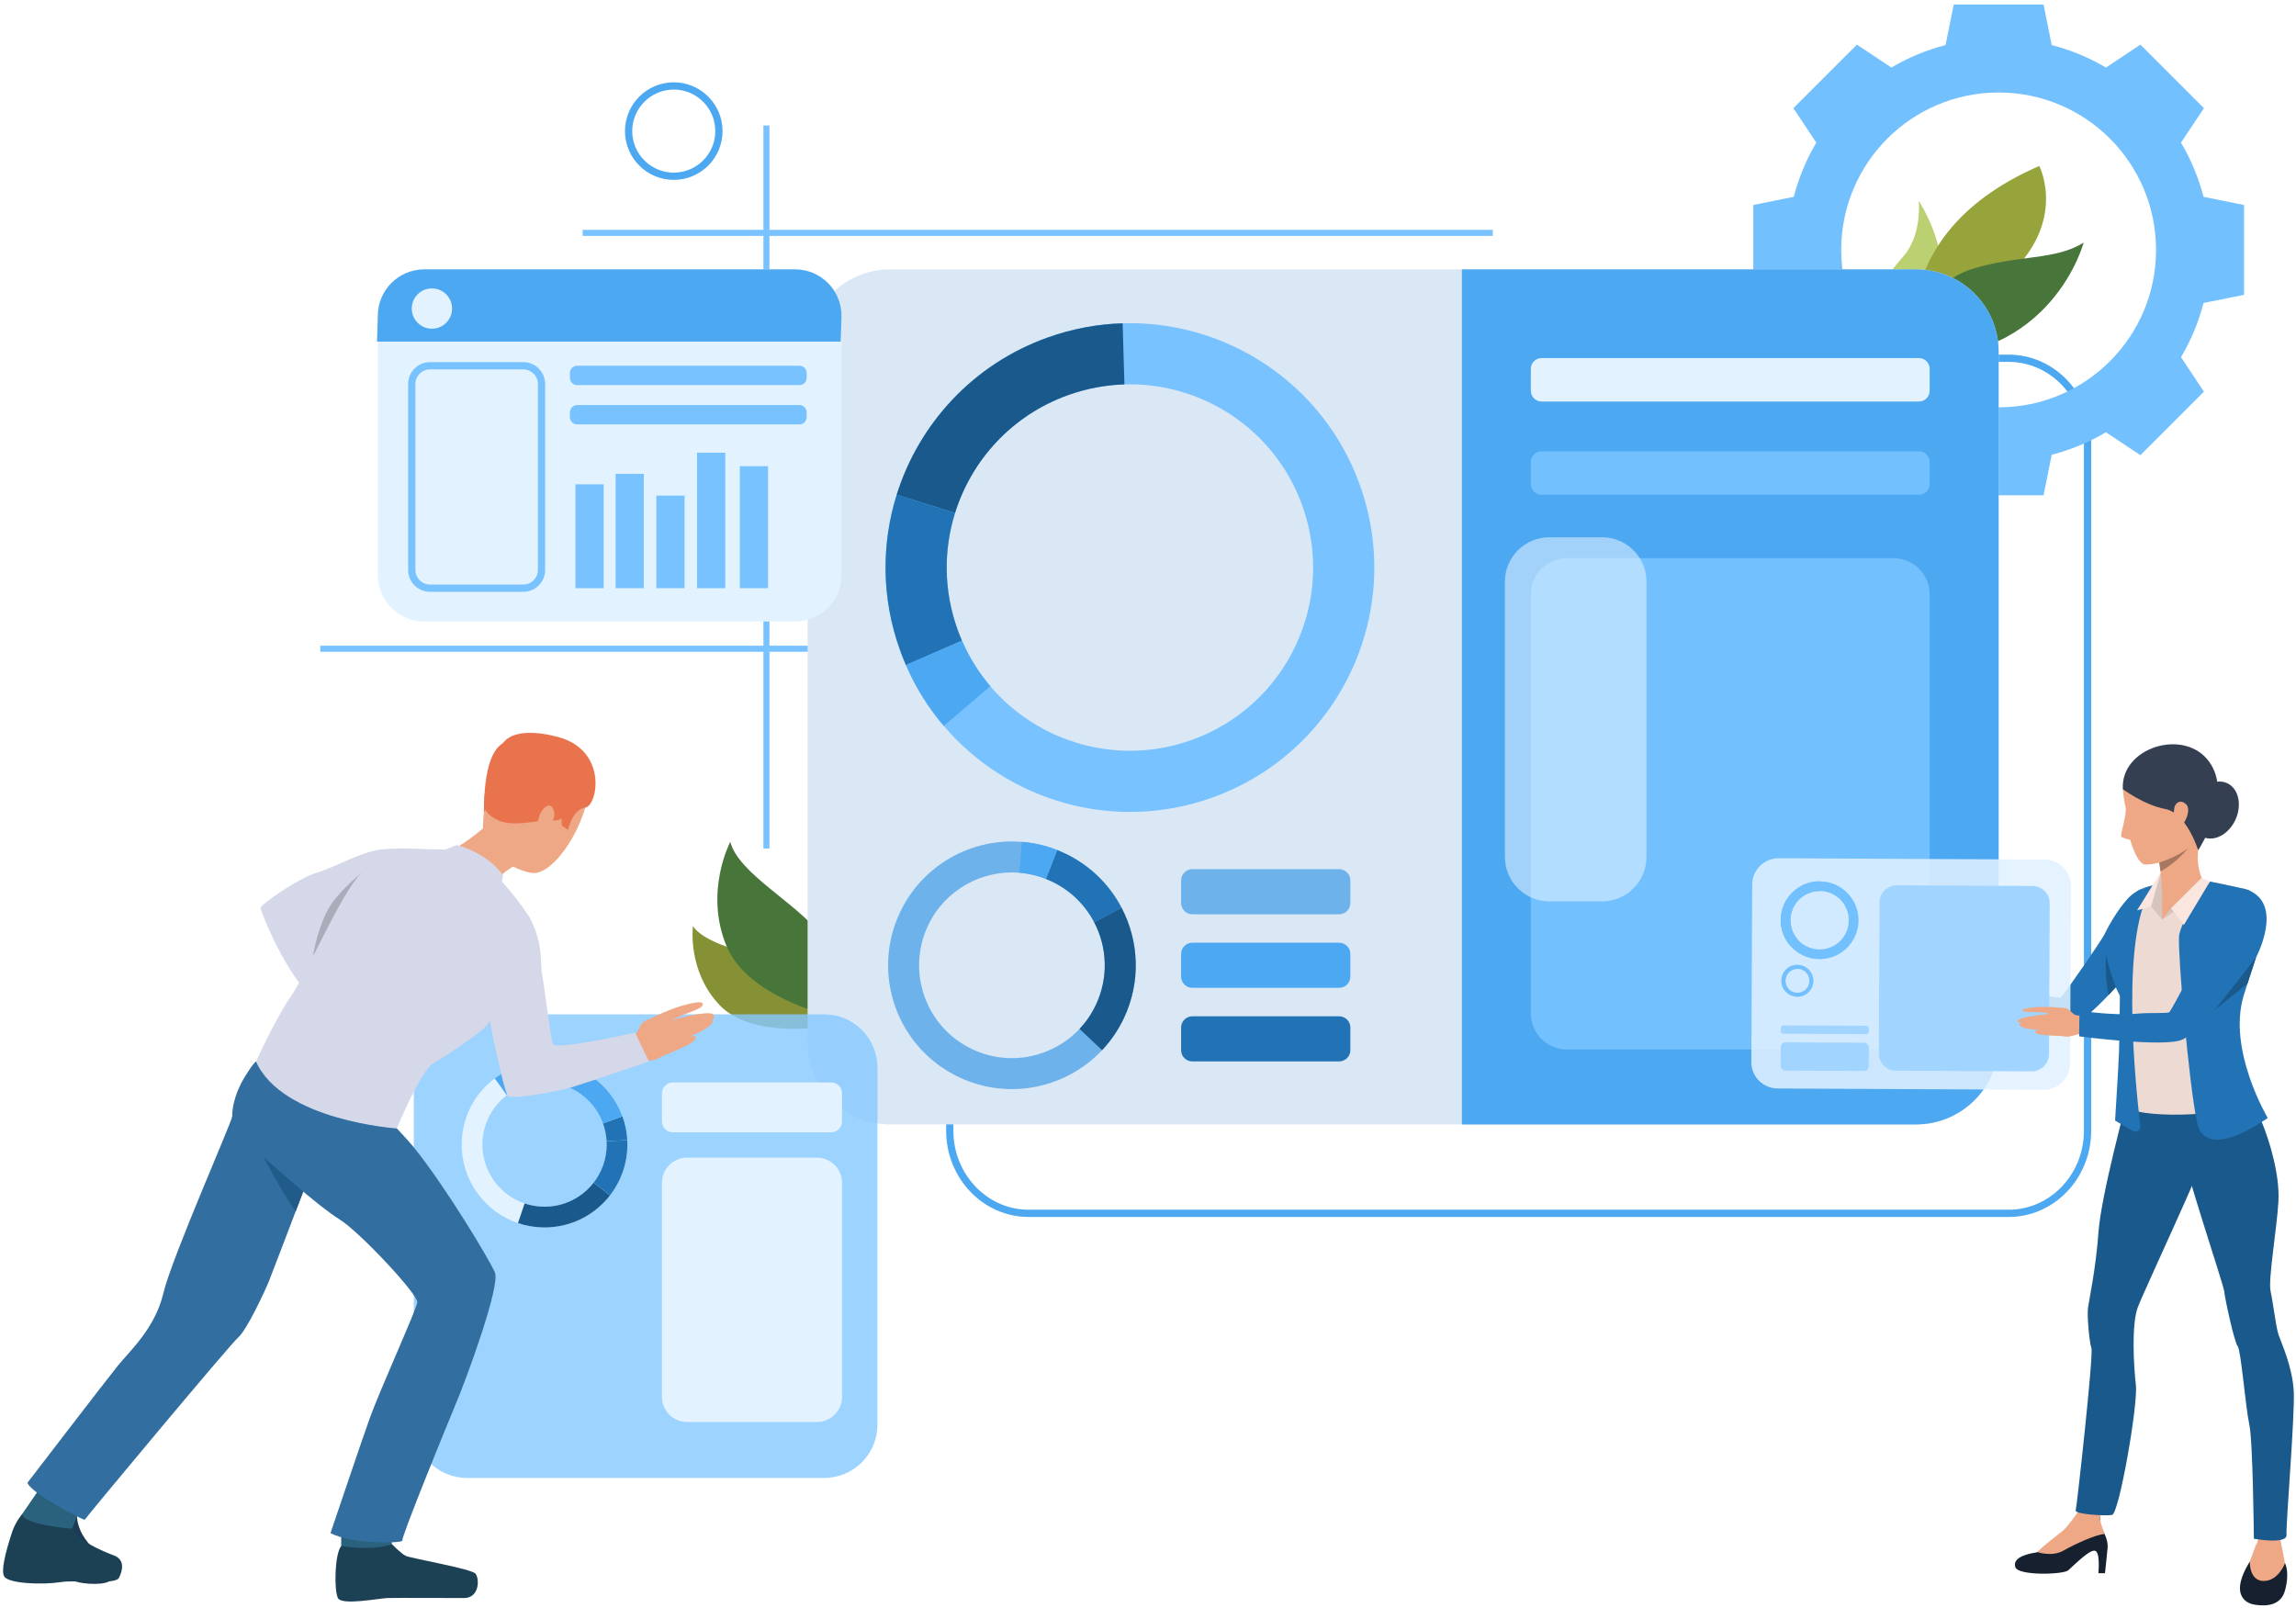 <svg width="347" height="243" viewBox="0 0 347 243" fill="none" xmlns="http://www.w3.org/2000/svg">
<path d="M13.909 233.844C13.909 233.844 17.115 238.159 16.675 238.843C16.236 239.528 12.865 239.624 10.813 238.843C8.761 238.062 8.712 233.004 7.784 230.831C7.395 229.921 8.227 227.235 9.396 227.041C10.566 226.846 11.837 227.418 11.837 227.418C11.837 227.418 10.624 230.478 13.909 233.844Z" fill="#1D3B54"/>
<path d="M7.697 230.453V234.972H8.284V231.479L7.697 230.453Z" fill="#1D3B54"/>
<path d="M104.723 139.984C104.723 139.984 103.851 146.705 108.708 151.866C113.564 157.027 124.514 155.186 124.514 155.186C124.514 155.186 122.703 149.086 118.733 146.574C114.764 144.06 106.965 143.195 104.723 139.984Z" fill="#869135"/>
<path d="M110.373 127.238C110.373 127.238 106.37 134.774 109.809 143.008C113.248 151.241 126.97 153.921 126.97 153.921C126.97 153.921 127.536 145.929 123.97 141.209C120.402 136.489 111.593 132.016 110.373 127.238Z" fill="#48753A"/>
<path d="M289.981 30.355C289.981 30.355 296.786 40.679 291.045 46.163C285.304 51.645 284.628 45.523 284.628 45.523C284.628 45.523 281.557 45.724 287.662 38.739C290.54 35.447 289.981 30.355 289.981 30.355Z" fill="#BBD070"/>
<path d="M308.2 25.086C308.2 25.086 313.054 34.462 301.63 43.249C290.207 52.036 290.262 58.089 290.262 58.089C290.262 58.089 282.22 36.357 308.2 25.086Z" fill="#97A43C"/>
<path d="M288.798 54.09C284.456 53.969 290.816 42.944 297.886 40.707C304.956 38.469 310.604 39.399 314.907 36.664C314.907 36.664 310.177 54.686 288.798 54.09Z" fill="#48753A"/>
<path d="M116.288 18.965H115.375V128.243H116.288V18.965Z" fill="#78C2FF"/>
<path d="M123.852 97.594H48.41V98.508H123.852V97.594Z" fill="#78C2FF"/>
<path d="M303.576 183.937H155.463C148.588 183.937 142.994 178.093 142.994 170.91V66.627C142.994 59.445 148.588 53.602 155.463 53.602H303.576C310.452 53.602 316.045 59.445 316.045 66.627V170.91C316.045 178.094 310.452 183.937 303.576 183.937ZM155.463 54.698C149.192 54.698 144.09 60.05 144.09 66.627V170.91C144.09 177.488 149.192 182.841 155.463 182.841H303.576C309.847 182.841 314.949 177.488 314.949 170.91V66.627C314.949 60.049 309.847 54.698 303.576 54.698H155.463Z" fill="#4DA8F2"/>
<path d="M333.022 29.75C332.269 26.837 331.115 24.084 329.623 21.555L333.083 16.351L328.283 11.55L323.482 6.748L318.277 10.209C315.747 8.717 312.996 7.563 310.082 6.81L308.85 0.688H302.06H295.271L294.039 6.81C291.126 7.563 288.373 8.718 285.844 10.209L280.64 6.748L275.839 11.55L271.038 16.351L274.498 21.555C273.007 24.085 271.852 26.837 271.099 29.75L264.977 30.983V37.773V44.562L271.099 45.794C271.852 48.709 273.007 51.461 274.498 53.989L271.038 59.194L275.839 63.995L280.64 68.796L285.844 65.335C288.373 66.826 291.126 67.981 294.039 68.734L295.271 74.856H302.06H308.85L310.082 68.734C312.996 67.983 315.747 66.826 318.277 65.335L323.482 68.796L328.283 63.995L333.083 59.194L329.623 53.989C331.115 51.461 332.27 48.709 333.022 45.794L339.144 44.562V37.773V30.983L333.022 29.75ZM302.059 61.563C288.92 61.563 278.269 50.913 278.269 37.773C278.269 24.633 288.92 13.982 302.059 13.982C315.2 13.982 325.85 24.633 325.85 37.773C325.851 50.913 315.2 61.563 302.059 61.563Z" fill="#73C0FF"/>
<path d="M302.059 53.189V157.471C302.059 164.363 296.472 169.95 289.581 169.95H134.532C127.64 169.95 122.053 164.362 122.053 157.471V53.189C122.053 46.297 127.64 40.711 134.532 40.711H289.581C296.473 40.712 302.059 46.297 302.059 53.189Z" fill="#DAE8F5"/>
<path d="M205.536 73.348C200.008 57.89 185.235 48.395 169.665 48.864C165.895 48.977 162.08 49.675 158.334 51.013C146.993 55.07 138.86 64.104 135.519 74.776C133.203 82.172 133.188 90.356 136 98.217C136.279 98.998 136.584 99.768 136.909 100.519C138.388 103.924 140.328 107.004 142.633 109.711C152.295 121.071 168.329 125.872 183.203 120.553C202.406 113.684 212.404 92.55 205.536 73.348ZM180.091 111.849C168.94 115.838 156.92 112.238 149.674 103.722C147.947 101.692 146.49 99.383 145.383 96.829C145.138 96.265 144.91 95.689 144.7 95.103C142.592 89.21 142.604 83.074 144.34 77.53C146.845 69.527 152.943 62.754 161.446 59.714C164.253 58.71 167.113 58.188 169.939 58.101C181.612 57.748 192.691 64.868 196.836 76.458C201.985 90.856 194.487 106.7 180.091 111.849Z" fill="#78C2FF"/>
<path d="M144.34 77.53L135.518 74.775C138.859 64.103 146.992 55.068 158.333 51.012C162.078 49.673 165.894 48.976 169.664 48.863L169.939 58.101C167.113 58.187 164.251 58.71 161.445 59.714C152.942 62.753 146.845 69.527 144.34 77.53Z" fill="#1A598C"/>
<path d="M145.383 96.828L136.909 100.516C136.583 99.765 136.279 98.996 136 98.214C133.188 90.353 133.203 82.17 135.519 74.773L144.34 77.528C142.604 83.072 142.592 89.208 144.7 95.101C144.911 95.688 145.139 96.264 145.383 96.828Z" fill="#2273B5"/>
<path d="M142.634 109.712C140.329 107.005 138.389 103.925 136.91 100.52L145.385 96.832C146.492 99.385 147.948 101.695 149.675 103.725L142.634 109.712Z" fill="#4DA8F2"/>
<path d="M144.932 162.811C152.452 166.369 161.149 164.478 166.56 158.73C167.87 157.338 168.988 155.721 169.851 153.9C172.46 148.382 172.138 142.23 169.51 137.209C167.69 133.73 164.763 130.791 160.938 128.982C160.558 128.801 160.173 128.634 159.788 128.482C158.038 127.792 156.239 127.384 154.443 127.24C146.91 126.632 139.444 130.656 136.02 137.892C131.599 147.235 135.589 158.391 144.932 162.811ZM140.253 139.896C142.82 134.47 148.417 131.453 154.065 131.909C155.411 132.017 156.761 132.322 158.072 132.842C158.362 132.955 158.65 133.08 158.935 133.215C161.802 134.572 163.997 136.775 165.361 139.384C167.331 143.149 167.574 147.761 165.616 151.897C164.97 153.263 164.132 154.476 163.15 155.52C159.093 159.829 152.572 161.248 146.934 158.58C139.931 155.265 136.939 146.9 140.253 139.896Z" fill="#6EB2EB"/>
<path d="M165.361 139.382L169.509 137.207C172.137 142.228 172.459 148.381 169.85 153.898C168.988 155.719 167.87 157.336 166.559 158.728L163.15 155.517C164.132 154.473 164.97 153.26 165.616 151.894C167.574 147.759 167.331 143.146 165.361 139.382Z" fill="#1A598C"/>
<path d="M158.072 132.843L159.787 128.484C160.173 128.636 160.557 128.803 160.937 128.984C164.761 130.793 167.688 133.731 169.509 137.211L165.361 139.386C163.996 136.777 161.802 134.573 158.935 133.217C158.65 133.081 158.362 132.956 158.072 132.843Z" fill="#2273B5"/>
<path d="M154.441 127.238C156.237 127.383 158.036 127.791 159.786 128.48L158.071 132.839C156.76 132.319 155.41 132.015 154.064 131.906L154.441 127.238Z" fill="#4DA8F2"/>
<path d="M302.06 53.192V157.474C302.06 164.366 296.473 169.953 289.582 169.953H220.936V40.715H289.582C296.474 40.715 302.06 46.3 302.06 53.192Z" fill="#4DA8F2"/>
<path d="M290.007 60.689H232.987C232.089 60.689 231.359 59.96 231.359 59.061V55.749C231.359 54.85 232.088 54.121 232.987 54.121H290.007C290.906 54.121 291.635 54.85 291.635 55.749V59.061C291.635 59.961 290.906 60.689 290.007 60.689Z" fill="#E3F2FF"/>
<path d="M290.007 74.779H232.987C232.089 74.779 231.359 74.05 231.359 73.151V69.839C231.359 68.94 232.088 68.211 232.987 68.211H290.007C290.906 68.211 291.635 68.94 291.635 69.839V73.151C291.635 74.05 290.906 74.779 290.007 74.779Z" fill="#73C0FF"/>
<path d="M286.161 158.624H236.833C233.81 158.624 231.359 156.174 231.359 153.15V89.837C231.359 86.814 233.809 84.363 236.833 84.363H286.161C289.183 84.363 291.635 86.814 291.635 89.837V153.15C291.635 156.174 289.183 158.624 286.161 158.624Z" fill="#73C0FF"/>
<g opacity="0.58">
<path d="M242.112 136.241H234.167C230.45 136.241 227.438 133.228 227.438 129.513V87.932C227.438 84.216 230.451 81.203 234.167 81.203H242.112C245.828 81.203 248.84 84.215 248.84 87.932V129.513C248.841 133.228 245.828 136.241 242.112 136.241Z" fill="#E0F1FF"/>
</g>
<path d="M225.611 34.742H88.051V35.656H225.611V34.742Z" fill="#78C2FF"/>
<path d="M101.829 27.188C97.763 27.188 94.455 23.88 94.455 19.815C94.455 15.749 97.763 12.441 101.829 12.441C105.894 12.441 109.202 15.749 109.202 19.815C109.202 23.88 105.894 27.188 101.829 27.188ZM101.829 13.538C98.367 13.538 95.552 16.353 95.552 19.815C95.552 23.276 98.368 26.092 101.829 26.092C105.29 26.092 108.106 23.276 108.106 19.815C108.105 16.353 105.29 13.538 101.829 13.538Z" fill="#4DA8F2"/>
<path d="M82.069 111.209C82.069 111.209 88.956 112.439 89.017 118.272C89.078 124.105 83.742 132.552 80.273 131.927C76.805 131.302 72.86 128.223 72.994 124.675C73.128 121.127 74.111 116.465 75.71 113.907C77.309 111.349 80.144 111.083 82.069 111.209Z" fill="#EEA886"/>
<path d="M73.232 121.974C73.232 121.974 73.245 123.164 75.614 124.107C77.983 125.05 82.335 123.73 83.427 123.949C84.52 124.168 84.843 123.64 84.843 123.64L84.92 124.804L85.846 125.433C85.846 125.433 86.495 122.334 88.441 122.065C90.386 121.795 92.008 112.9 83.617 111.217C83.617 111.217 77.406 109.529 75.803 112.682C74.201 115.834 72.932 119.754 73.232 121.974Z" fill="#E8734D"/>
<g opacity="0.82">
<path d="M124.555 223.384H70.59C66.142 223.384 62.535 219.777 62.535 215.33V161.364C62.535 156.916 66.141 153.309 70.59 153.309H124.555C129.003 153.309 132.609 156.915 132.609 161.364V215.33C132.609 219.777 129.003 223.384 124.555 223.384Z" fill="#87C9FF"/>
</g>
<path d="M127.181 47.735V86.917C127.181 90.794 124.038 93.937 120.161 93.937H64.126C60.248 93.937 57.105 90.794 57.105 86.917V47.735C57.105 43.857 60.248 40.715 64.126 40.715H120.161C124.038 40.715 127.181 43.857 127.181 47.735Z" fill="#E3F2FF"/>
<path d="M125.612 171.144H101.685C100.776 171.144 100.039 170.407 100.039 169.497V165.252C100.039 164.343 100.776 163.605 101.685 163.605H125.612C126.521 163.605 127.258 164.342 127.258 165.252V169.497C127.259 170.407 126.521 171.144 125.612 171.144Z" fill="#E3F2FF"/>
<path d="M123.468 214.927H103.829C101.736 214.927 100.039 213.23 100.039 211.137V178.767C100.039 176.674 101.736 174.977 103.829 174.977H123.468C125.561 174.977 127.258 176.674 127.258 178.767V211.137C127.259 213.229 125.561 214.927 123.468 214.927Z" fill="#E3F2FF"/>
<path d="M78.281 184.86C79.492 185.27 80.787 185.5 82.136 185.517C86.222 185.57 89.874 183.661 92.2 180.665C93.811 178.588 94.784 175.989 94.819 173.158C94.823 172.876 94.817 172.595 94.802 172.319C94.736 171.061 94.483 169.853 94.07 168.719C92.344 163.966 87.817 160.544 82.46 160.474C79.573 160.437 76.904 161.378 74.766 162.992C71.778 165.245 69.828 168.805 69.776 172.835C69.704 178.402 73.278 183.167 78.281 184.86ZM72.909 172.876C72.947 169.876 74.389 167.223 76.603 165.533C78.215 164.301 80.234 163.581 82.418 163.608C86.434 163.659 89.829 166.225 91.124 169.791L91.126 169.796C91.434 170.644 91.624 171.548 91.674 172.489C91.684 172.696 91.688 172.906 91.686 173.118C91.659 175.24 90.927 177.187 89.722 178.745C87.978 180.992 85.24 182.425 82.177 182.384C81.165 182.371 80.195 182.199 79.285 181.892C75.535 180.624 72.856 177.052 72.909 172.876Z" fill="#E3F2FF"/>
<path d="M89.72 178.746L92.198 180.666C89.874 183.662 86.221 185.571 82.136 185.519C80.787 185.501 79.492 185.271 78.281 184.862L79.286 181.892C80.194 182.2 81.165 182.371 82.177 182.384C85.239 182.425 87.978 180.993 89.72 178.746Z" fill="#1A598C"/>
<path d="M91.672 172.486L94.802 172.316C94.817 172.593 94.822 172.874 94.819 173.156C94.782 175.986 93.81 178.586 92.199 180.663L89.721 178.743C90.929 177.186 91.658 175.237 91.685 173.116C91.687 172.904 91.683 172.694 91.672 172.486Z" fill="#2273B5"/>
<path d="M91.674 172.488C91.623 171.547 91.434 170.642 91.127 169.795L91.125 169.79L94.071 168.719C94.483 169.853 94.736 171.061 94.803 172.319L91.674 172.488Z" fill="#2273B5"/>
<path d="M74.766 162.992C76.905 161.378 79.574 160.436 82.461 160.474C87.817 160.544 92.344 163.966 94.071 168.719L91.127 169.795L91.125 169.79C89.83 166.225 86.436 163.658 82.419 163.607C80.234 163.58 78.215 164.3 76.603 165.532L74.766 162.992Z" fill="#4DA8F2"/>
<path d="M94.9 156.905C94.9 156.905 95.575 156.817 95.968 156.417C96.646 155.726 96.709 154.265 98.074 154.166C99.439 154.067 100.699 158.207 100.481 159.059C100.263 159.91 98.449 160.592 95.596 160.455C92.744 160.316 94.9 156.905 94.9 156.905Z" fill="#EEA886"/>
<path d="M97.616 154.263C97.616 154.263 99.457 153.312 101.624 152.492C103.525 151.773 105.876 151.262 106.131 151.589C106.698 152.316 104.481 152.827 102.638 153.662C100.941 154.431 101.233 154.308 101.233 154.308C101.233 154.308 101.108 154.266 103.103 153.775C105.249 153.246 107.49 152.915 107.776 153.316C107.915 153.511 108.166 154.193 107.265 154.165C107.733 154.073 107.66 154.002 107.706 154.188C107.946 155.154 104.889 156.41 103.675 156.908C104.61 156.531 105.331 156.35 105.08 157.059C104.793 157.87 100.401 159.457 98.874 160.171C97.21 160.949 97.616 154.263 97.616 154.263Z" fill="#EEA886"/>
<path d="M64.999 128.385C64.999 128.385 60.695 128.073 57.658 128.385C54.621 128.695 50.424 131.181 47.884 131.899C45.344 132.617 39.215 136.736 39.38 137.299C39.546 137.862 41.92 144.566 46.31 150.011C50.068 154.671 64.999 128.385 64.999 128.385Z" fill="#D4D8E8"/>
<path d="M55.714 131.086C55.714 131.086 51.074 134.521 49.459 137.669C47.844 140.816 47.293 144.566 47.293 144.566L55.714 131.086Z" fill="#A9ADBA"/>
<path d="M59.23 233.376C59.23 233.376 60.556 234.784 61.322 235.157C62.088 235.53 71.241 237.104 71.862 237.848C72.483 238.594 72.483 241.534 70.122 241.534C67.762 241.534 59.893 241.492 58.567 241.534C57.242 241.575 51.644 242.694 51.067 241.534C50.491 240.375 50.544 234.963 51.568 233.666C52.592 232.369 59.23 233.376 59.23 233.376Z" fill="#1C4154"/>
<path d="M58.948 231.73L59.23 233.374C59.23 233.374 56.787 234.492 51.568 233.665V231.966L58.948 231.73Z" fill="#2A617D"/>
<path d="M3.364 228.82C3.364 228.82 2.339 230.01 1.832 231.553C1.508 232.54 -0.032 237.145 0.631 238.262C1.294 239.381 6.512 239.546 9.121 239.132C11.73 238.718 17.404 239.587 17.984 238.47C18.564 237.352 18.895 235.72 17.197 235.086C15.499 234.452 11.606 232.795 10.902 231.056C10.197 229.317 3.364 228.82 3.364 228.82Z" fill="#1C4154"/>
<path d="M11.625 229.194L10.901 231.057C10.901 231.057 3.425 230.496 3.363 228.821L5.724 225.383L11.625 229.194Z" fill="#2A617D"/>
<path d="M73.003 125.211C73.003 125.211 68.836 128.75 67.65 128.461C66.464 128.172 71.736 135.947 71.736 135.947C71.736 135.947 76.756 131.006 77.887 130.856C79.018 130.706 73.003 125.211 73.003 125.211Z" fill="#EEA886"/>
<path d="M73.287 139.185C71.868 140.042 71.63 140.318 71.796 144.376C71.961 148.435 73.646 151.706 73.77 152.824C73.894 153.942 76.148 165.034 76.77 165.655C77.391 166.276 84.816 164.829 86.318 164.364C88.566 163.667 98.08 160.445 98.08 160.445L95.987 156.081C95.987 156.081 83.977 158.76 83.59 157.821C83.204 156.883 82.263 148.999 81.932 147.287C81.601 145.575 82.178 142.885 80.133 138.824C78.301 135.189 73.287 139.185 73.287 139.185Z" fill="#D4D8E8"/>
<path d="M59.203 169.721C59.203 169.721 61.748 172.429 62.461 173.31C67.337 179.335 73.974 190.401 74.802 192.333C75.631 194.265 70.699 207.933 68.673 212.708C67.61 215.213 60.583 232.464 60.804 232.85C61.025 233.237 53.37 233.492 49.947 231.725C49.947 231.725 54.869 217.141 55.906 214.282C57.472 209.964 62.902 198.004 63.068 196.844C63.233 195.684 54.29 186.121 51.308 184.299C48.326 182.477 41.037 176.016 40.209 175.188C39.381 174.36 34.687 172.151 35.129 167.954C35.571 163.758 38.691 160.445 38.691 160.445L59.203 169.721Z" fill="#326EA0"/>
<path d="M45.822 180.101C45.822 180.101 45.356 181.327 44.702 183.045C43.297 186.734 41.028 192.688 40.65 193.629C40.098 195.01 37.337 200.974 36.011 202.134C34.686 203.293 12.875 229.467 12.819 229.688C12.765 229.909 4.647 225.711 4.15 224.11C4.15 224.11 15.966 208.704 17.789 206.441C19.611 204.176 23.421 200.809 24.692 195.452C25.963 190.095 35.07 169.499 35.099 168.725C35.099 168.725 36.565 162.375 38.69 160.443C40.815 158.509 48.547 160.774 49.761 164.804C50.977 168.837 45.822 180.101 45.822 180.101Z" fill="#326EA0"/>
<path d="M67.273 128.421L69.033 127.727C69.033 127.727 73.478 128.748 76.046 132.31L75.825 133.375C75.825 133.375 69.047 131.904 67.273 128.421Z" fill="#D4D8E8"/>
<path d="M74.061 154.35C73.704 154.847 73.415 155.202 73.231 155.365C73.105 155.473 72.953 155.601 72.777 155.744C72.776 155.746 72.774 155.746 72.774 155.746L72.607 149.066C72.607 149.066 73.445 151.64 73.569 152.021C73.695 152.404 74.061 154.35 74.061 154.35Z" fill="#A9ADBA"/>
<path d="M45.822 180.105C45.822 180.105 45.356 181.331 44.702 183.049C43.218 181.34 39.83 174.883 39.83 174.883C40.051 175.041 40.76 175.706 40.924 175.854C41.086 176.004 45.822 180.105 45.822 180.105Z" fill="#215B8A"/>
<path d="M83.755 123.423C83.912 122.917 83.533 120.983 82.299 122.084C81.065 123.185 81.07 125.652 81.766 125.854C82.464 126.055 83.359 124.706 83.755 123.423Z" fill="#EEA886"/>
<path d="M79.14 112.565C79.14 112.565 73.163 108.315 73.131 122.805L79.14 112.565Z" fill="#E8734D"/>
<path d="M74.061 154.349C73.704 154.846 73.415 155.201 73.231 155.364C73.105 155.472 72.953 155.6 72.777 155.743C72.776 155.745 72.774 155.745 72.774 155.745C71.087 157.094 67.304 159.716 65.556 160.665C63.623 161.716 59.958 170.557 59.958 170.557C59.958 170.557 42.667 169.39 38.691 160.446C38.691 160.446 41.507 154.151 44.075 150.423C46.642 146.696 52.275 133.277 55.257 131.372C58.239 129.467 60.807 128.224 66.688 128.39C72.569 128.556 75.827 133.222 75.827 133.222C75.827 133.222 80.3 138.027 80.741 140.567C81.122 142.75 76.266 151.276 74.061 154.349Z" fill="#D4D8E8"/>
<path d="M127.181 47.735L127.059 51.632H56.984L57.106 47.735C57.106 43.857 60.249 40.715 64.126 40.715H120.162C124.038 40.715 127.181 43.857 127.181 47.735Z" fill="#4DA8F2"/>
<path d="M79.087 89.449H64.988C63.166 89.449 61.684 87.967 61.684 86.145V58.038C61.684 56.216 63.166 54.734 64.988 54.734H79.087C80.909 54.734 82.391 56.216 82.391 58.038V86.145C82.392 87.967 80.909 89.449 79.087 89.449ZM64.988 55.83C63.77 55.83 62.78 56.82 62.78 58.038V86.145C62.78 87.362 63.77 88.353 64.988 88.353H79.087C80.304 88.353 81.295 87.363 81.295 86.145V58.038C81.295 56.821 80.304 55.83 79.087 55.83H64.988Z" fill="#78C2FF"/>
<path d="M120.818 58.205H87.227C86.62 58.205 86.129 57.714 86.129 57.107V56.379C86.129 55.773 86.62 55.281 87.227 55.281H120.818C121.424 55.281 121.916 55.773 121.916 56.379V57.107C121.916 57.714 121.425 58.205 120.818 58.205Z" fill="#78C2FF"/>
<path d="M120.818 64.147H87.227C86.62 64.147 86.129 63.656 86.129 63.049V62.321C86.129 61.715 86.62 61.223 87.227 61.223H120.818C121.424 61.223 121.916 61.715 121.916 62.321V63.049C121.916 63.656 121.425 64.147 120.818 64.147Z" fill="#78C2FF"/>
<path d="M202.385 138.188H180.201C179.262 138.188 178.504 137.427 178.504 136.49V133.064C178.504 132.126 179.263 131.367 180.201 131.367H202.385C203.323 131.367 204.083 132.127 204.083 133.064V136.49C204.083 137.428 203.322 138.188 202.385 138.188Z" fill="#6EB2EB"/>
<path d="M202.385 149.304H180.201C179.262 149.304 178.504 148.544 178.504 147.607V144.181C178.504 143.243 179.263 142.484 180.201 142.484H202.385C203.323 142.484 204.083 143.244 204.083 144.181V147.607C204.083 148.544 203.322 149.304 202.385 149.304Z" fill="#4DA8F2"/>
<path d="M202.385 160.425H180.201C179.262 160.425 178.504 159.665 178.504 158.728V155.302C178.504 154.364 179.263 153.605 180.201 153.605H202.385C203.323 153.605 204.083 154.365 204.083 155.302V158.728C204.083 159.665 203.322 160.425 202.385 160.425Z" fill="#2273B5"/>
<path d="M68.322 46.635C68.322 48.317 66.958 49.68 65.277 49.68C63.595 49.68 62.232 48.317 62.232 46.635C62.232 44.953 63.595 43.59 65.277 43.59C66.958 43.59 68.322 44.953 68.322 46.635Z" fill="#E3F2FF"/>
<path d="M297.385 151.905C297.385 151.905 309.765 155.9 312.622 155.197C314.133 154.824 316.495 152.681 318.69 150.372C319.052 149.989 319.411 149.601 319.761 149.218C322.181 146.555 324.159 144.018 324.159 144.018C324.159 144.018 330.155 136.991 325.344 133.859C325.344 133.859 323.221 134.059 321.616 135.778C320.011 137.497 318.507 140.237 318.087 141.154C317.667 142.071 311.778 150.565 311.472 150.756C311.167 150.946 308.594 150.271 306.532 150.099C303.167 149.819 298.133 148.104 298.133 148.104L297.385 151.905Z" fill="#2273B5"/>
<path d="M314.403 228.172C314.403 228.172 312.828 230.99 311.891 231.562C310.725 232.273 308.462 234.555 307.671 234.662C306.881 234.767 304.04 235.271 304.589 236.875C305.038 238.19 311.816 238.001 312.579 237.342C313.344 236.684 315.629 234.32 316.552 234.372C317.475 234.425 317.132 237.782 317.132 237.782H318.133C318.133 237.782 318.483 234.514 318.525 233.953C318.65 232.291 317.465 231.067 317.413 230.119C317.359 229.171 317.306 228.463 317.306 228.463L314.403 228.172Z" fill="#16202E"/>
<path d="M307.898 234.585C307.898 234.585 310.131 235.356 311.851 234.368C313.57 233.38 316.869 231.88 318.037 231.869C318.037 231.869 317.4 229.923 317.388 229.705C317.374 229.487 317.305 228.463 317.305 228.463L314.42 228C314.42 228 312.549 230.747 311.724 231.395C310.899 232.041 308.787 233.654 307.898 234.585Z" fill="#EEA886"/>
<path d="M341.641 230.824C341.641 230.824 341.362 232.774 341.058 233.305C340.754 233.837 339.918 236.548 339.538 237.054C339.158 237.561 338.322 241.361 339.538 241.816C340.754 242.272 343.615 243.032 344.577 241.512C345.54 239.991 345.667 238.472 345.516 237.308C345.364 236.143 344.208 230.795 344.224 230.266C344.24 229.737 341.641 230.824 341.641 230.824Z" fill="#EEA886"/>
<path d="M340.022 236.004C340.022 236.004 339.891 238.955 342.12 238.955C344.35 238.955 345.337 236.269 345.337 236.269C345.337 236.269 346.097 237.587 345.337 240.398C344.577 243.211 341.411 242.627 340.702 242.526C339.993 242.426 336.632 241.536 340.022 236.004Z" fill="#16202E"/>
<path d="M337.962 163.578C337.962 163.578 340.844 167.25 341.86 169.678C342.876 172.106 344.571 177.432 344.345 181.556C344.119 185.679 342.763 193.419 343.159 195.17C343.554 196.921 343.949 200.536 344.374 201.779C344.798 203.022 346.492 206.637 346.662 210.365C346.831 214.094 345.456 230.449 345.568 231.974C345.681 233.498 340.632 232.567 340.632 232.567C340.632 232.567 340.503 217.823 339.939 215.281C339.374 212.738 338.696 204.094 338.187 203.473C337.679 202.852 336.252 196.298 336.161 195.229C336.072 194.194 330.028 176.277 329.69 173.227C329.35 170.176 321.783 163.577 321.783 163.577C321.783 163.577 329.206 160.739 337.962 163.578Z" fill="#1A598C"/>
<path d="M319.192 228.98C320.266 228.811 323.141 212.287 322.802 209.349C322.462 206.411 322.124 200.149 323.085 197.603C323.715 195.932 327.652 187.431 330.302 181.462C330.675 180.619 331.024 179.828 331.333 179.112C332.174 177.171 332.729 175.794 332.744 175.51C332.802 174.38 336.484 154.918 321.932 163.576C321.932 163.576 321.785 165.115 321.616 165.679C321.445 166.243 317.548 180.65 317.153 186.186C316.757 191.722 315.74 196.417 315.571 197.601C315.401 198.784 315.74 202.739 316.079 203.755C316.418 204.772 313.875 227.73 313.706 228.295C313.538 228.863 318.12 229.149 319.192 228.98Z" fill="#1A598C"/>
<path d="M327.641 132.831C327.641 132.831 324.887 134.131 323.931 134.322C322.975 134.512 319.265 139.331 318.614 141.089C317.964 142.848 318.613 145.486 319.951 148.584C321.289 151.682 320.026 152.715 320.637 155.812C321.248 158.909 321.783 165.467 321.667 167.188C321.552 168.909 337.134 169.238 340.69 166.103C340.69 166.103 337.118 160.748 336.659 159.984C336.2 159.218 336.584 155.05 337.005 153.98C337.426 152.909 340.407 144.064 340.407 144.064C340.407 144.064 342.519 136.811 340.45 135.204C338.653 133.808 333.755 133.309 332.876 133.004C331.996 132.698 329.437 132.564 327.641 132.831Z" fill="#EDDAD3"/>
<path d="M326.76 138.969L325.088 137.01L326.542 131.852C326.542 131.852 327.029 134.724 326.76 138.969Z" fill="#D6C5BE"/>
<path d="M326.328 129.65C326.328 129.65 326.876 134.702 326.762 136.346C326.762 136.346 329.621 139.214 332.877 133.001C332.877 133.001 331.509 130.44 332.539 126.949C333.571 123.461 326.328 129.65 326.328 129.65Z" fill="#EEA886"/>
<path d="M326.762 136.348L326.76 138.967L330.054 136.508L326.762 136.348Z" fill="#EEA886"/>
<path d="M326.76 138.969L328.128 137.276L332.733 132.688L334.224 134.124L326.76 138.969Z" fill="#D6C5BE"/>
<path d="M332.049 169.667C333.345 175.874 342.725 168.969 342.725 168.969C342.725 168.969 336.644 158.749 339.064 150.581C339.083 150.516 339.102 150.452 339.122 150.388C339.276 149.872 339.431 149.381 339.585 148.914C339.612 148.83 339.64 148.745 339.667 148.663C340.195 147.058 340.627 145.729 340.977 144.637V144.636C342.058 141.275 342.372 140.167 342.372 140.167C342.372 140.167 341.909 134.935 339.325 134.36C336.73 133.784 333.989 133.242 333.989 133.242C333.989 133.242 329.509 138.987 329.323 141.569C329.136 144.149 330.752 163.459 332.049 169.667Z" fill="#2273B5"/>
<path d="M318.229 142.276C318.229 142.276 317.939 145.835 320.382 150.508C320.382 150.508 320.33 156.766 320.253 158.946C320.176 161.126 319.657 169.367 319.657 169.367L322.343 170.941C322.884 171.257 323.554 170.819 323.478 170.196C322.719 163.924 320.251 140.129 325.597 133.734L323.215 134.556C323.215 134.556 318.229 139.787 318.229 142.276Z" fill="#2273B5"/>
<path d="M325.088 137.01L322.979 137.591L326.542 131.852L325.088 137.01Z" fill="#FAE6DE"/>
<path d="M328.127 137.276L330.052 139.801L333.987 133.245L332.732 132.688L328.127 137.276Z" fill="#FAE6DE"/>
<path d="M328.321 113.35C326.306 113.156 321.779 113.959 320.835 119.278C320.835 119.278 320.928 120.729 321.225 121.879C321.521 123.029 320.346 126.323 320.604 126.501C320.86 126.678 321.946 126.941 321.946 126.941C321.946 126.941 322.951 130.648 324.234 130.677C325.517 130.707 330.418 129.936 332.919 125.501C335.421 121.068 336.458 114.132 328.321 113.35Z" fill="#EEA886"/>
<path d="M320.835 119.277C320.835 119.277 324.007 121.668 327.238 122.274C330.47 122.88 332.218 128.503 332.218 128.503C332.218 128.503 337.639 120.356 333.884 115.139C330.13 109.922 320.424 113.005 320.835 119.277Z" fill="#344052"/>
<path d="M328.598 122.187C328.646 121.558 329.392 120.646 330.383 121.556C331.374 122.465 329.844 125.394 329.012 125.061C328.18 124.727 328.549 122.838 328.598 122.187Z" fill="#EEA886"/>
<path d="M326.32 130.381C326.393 130.774 326.467 131.233 326.529 131.719C329.241 130.172 330.663 128.203 330.663 128.203C329.094 129.492 326.32 130.381 326.32 130.381Z" fill="#A77860"/>
<g opacity="0.86">
<path d="M268.649 164.518L308.853 164.716C311.054 164.727 312.848 162.951 312.859 160.75L312.992 133.924C313.003 131.722 311.226 129.928 309.025 129.917L268.821 129.719C266.62 129.708 264.826 131.484 264.815 133.686L264.682 160.512C264.672 162.713 266.447 164.506 268.649 164.518Z" fill="#E0F1FF"/>
</g>
<path d="M286.549 161.825L307.039 161.927C308.482 161.933 309.658 160.769 309.666 159.326L309.778 136.536C309.785 135.094 308.621 133.918 307.178 133.91L286.687 133.809C285.245 133.801 284.068 134.965 284.061 136.41L283.949 159.198C283.94 160.642 285.105 161.818 286.549 161.825Z" fill="#A1D4FF"/>
<path d="M269.844 161.814L281.687 161.873C282.092 161.875 282.423 161.548 282.425 161.143L282.439 158.336C282.441 157.93 282.114 157.6 281.709 157.598L269.866 157.539C269.46 157.537 269.13 157.864 269.128 158.271L269.113 161.077C269.111 161.482 269.438 161.812 269.844 161.814Z" fill="#A1D4FF"/>
<path d="M269.516 156.245L282.029 156.306C282.25 156.307 282.429 156.13 282.43 155.91L282.432 155.443C282.433 155.221 282.255 155.042 282.035 155.041L269.522 154.98C269.301 154.978 269.122 155.157 269.121 155.377L269.119 155.844C269.116 156.064 269.295 156.244 269.516 156.245Z" fill="#A1D4FF"/>
<path d="M314.476 153.456C314.476 153.456 314.001 153.566 313.638 153.397C313.01 153.104 312.602 152.14 311.662 152.417C310.723 152.693 310.915 155.781 311.275 156.297C311.634 156.814 313.02 156.815 314.896 156.009C316.773 155.202 314.476 153.456 314.476 153.456Z" fill="#EEA886"/>
<path d="M311.993 152.368C311.993 152.368 310.521 152.191 308.865 152.184C307.411 152.178 305.729 152.432 305.619 152.707C305.496 153.014 307.079 152.92 308.523 153.018C309.851 153.109 309.582 153.303 309.582 153.303C309.582 153.303 309.655 153.243 308.195 153.413C306.625 153.596 305.041 153.934 304.95 154.275C304.905 154.441 304.979 154.531 305.564 154.554C305.227 154.609 305.199 154.705 305.214 154.842C305.295 155.549 307.657 155.625 308.595 155.655C307.874 155.637 307.346 155.696 307.692 156.108C308.088 156.58 311.427 156.543 312.629 156.639C313.939 156.745 311.993 152.368 311.993 152.368Z" fill="#EEA886"/>
<path d="M331.625 121.058C330.634 123.313 331.233 125.757 332.963 126.517C334.692 127.278 336.899 126.066 337.889 123.811C338.88 121.556 338.281 119.111 336.551 118.351C334.821 117.592 332.615 118.804 331.625 121.058Z" fill="#344052"/>
<path d="M339.851 134.559C339.851 134.559 337.286 135.032 336.016 137.011C334.747 138.99 333.45 141.806 333.201 142.783C332.953 143.761 328.141 152.732 327.874 152.974C327.608 153.217 324.954 153.014 322.895 153.216C319.534 153.544 314.274 152.763 314.274 152.763L314.221 156.638C314.221 156.638 327.119 158.343 329.803 157.136C333.085 155.661 341.028 144.57 341.028 144.57C341.028 144.57 345.148 136.774 339.851 134.559Z" fill="#2273B5"/>
<path d="M334.641 152.693L339.668 148.667C340.196 147.062 340.628 145.733 340.978 144.641C340.978 144.641 335.882 151.316 334.641 152.693Z" fill="#1A598C"/>
<path d="M318.691 150.371C319.053 149.988 319.412 149.6 319.762 149.217C319.762 149.217 318.4 145.595 318.31 144.063C318.31 144.063 317.991 147.487 318.691 150.371Z" fill="#1A598C"/>
<path d="M280.543 137.106C279.662 134.643 277.309 133.131 274.829 133.206C274.229 133.224 273.621 133.335 273.024 133.549C271.217 134.194 269.922 135.634 269.39 137.333C269.021 138.512 269.019 139.815 269.466 141.067C269.511 141.191 269.559 141.314 269.612 141.433C269.847 141.975 270.157 142.466 270.524 142.897C272.062 144.706 274.617 145.471 276.986 144.624C280.044 143.531 281.637 140.164 280.543 137.106ZM276.49 143.238C274.714 143.874 272.8 143.299 271.645 141.943C271.37 141.62 271.137 141.253 270.961 140.846C270.922 140.755 270.886 140.663 270.853 140.571C270.517 139.632 270.519 138.655 270.795 137.772C271.194 136.497 272.165 135.418 273.52 134.934C273.966 134.774 274.422 134.691 274.873 134.677C276.732 134.621 278.496 135.755 279.157 137.601C279.976 139.894 278.783 142.419 276.49 143.238Z" fill="#73C0FF"/>
<path d="M270.796 137.77L269.391 137.33C269.923 135.631 271.218 134.191 273.025 133.546C273.622 133.332 274.23 133.222 274.83 133.203L274.874 134.675C274.424 134.689 273.968 134.772 273.521 134.932C272.166 135.417 271.195 136.496 270.796 137.77Z" fill="#73C0FF"/>
<path d="M270.962 140.845L269.612 141.432C269.559 141.313 269.511 141.19 269.466 141.066C269.019 139.814 269.021 138.51 269.39 137.332L270.795 137.772C270.519 138.655 270.517 139.632 270.853 140.571C270.887 140.662 270.923 140.754 270.962 140.845Z" fill="#73C0FF"/>
<path d="M270.523 142.899C270.156 142.468 269.846 141.977 269.611 141.435L270.961 140.848C271.137 141.254 271.369 141.621 271.645 141.945L270.523 142.899Z" fill="#73C0FF"/>
<path d="M273.921 147.427C273.56 146.416 272.593 145.794 271.574 145.825C271.327 145.832 271.077 145.878 270.833 145.966C270.091 146.232 269.559 146.821 269.341 147.521C269.189 148.004 269.188 148.541 269.372 149.054C269.39 149.105 269.409 149.156 269.431 149.204C269.529 149.427 269.656 149.629 269.806 149.806C270.438 150.549 271.488 150.863 272.46 150.515C273.716 150.065 274.37 148.682 273.921 147.427ZM272.256 149.945C271.527 150.206 270.74 149.97 270.267 149.414C270.154 149.281 270.059 149.13 269.986 148.963C269.97 148.927 269.956 148.888 269.942 148.85C269.803 148.464 269.804 148.064 269.919 147.7C270.082 147.177 270.482 146.733 271.037 146.534C271.221 146.47 271.408 146.434 271.593 146.43C272.357 146.407 273.081 146.872 273.353 147.63C273.689 148.572 273.198 149.608 272.256 149.945Z" fill="#73C0FF"/>
<path d="M269.917 147.7L269.34 147.52C269.558 146.821 270.09 146.231 270.832 145.965C271.076 145.877 271.326 145.831 271.573 145.824L271.591 146.429C271.406 146.434 271.219 146.469 271.035 146.533C270.479 146.733 270.08 147.177 269.917 147.7Z" fill="#73C0FF"/>
<path d="M269.984 148.962L269.429 149.203C269.408 149.154 269.388 149.103 269.37 149.053C269.186 148.539 269.187 148.003 269.339 147.52L269.916 147.7C269.802 148.063 269.801 148.464 269.939 148.85C269.954 148.887 269.969 148.926 269.984 148.962Z" fill="#73C0FF"/>
<path d="M269.805 149.808C269.655 149.631 269.528 149.429 269.43 149.206L269.985 148.965C270.058 149.132 270.153 149.283 270.266 149.416L269.805 149.808Z" fill="#73C0FF"/>
<path d="M91.233 73.203H86.965V88.903H91.233V73.203Z" fill="#78C2FF"/>
<path d="M97.306 71.617H93.037V88.901H97.306V71.617Z" fill="#78C2FF"/>
<path d="M103.461 74.906H99.193V88.901H103.461V74.906Z" fill="#78C2FF"/>
<path d="M109.618 68.422H105.35V88.903H109.618V68.422Z" fill="#78C2FF"/>
<path d="M116.077 70.461H111.809V88.902H116.077V70.461Z" fill="#78C2FF"/>
</svg>
